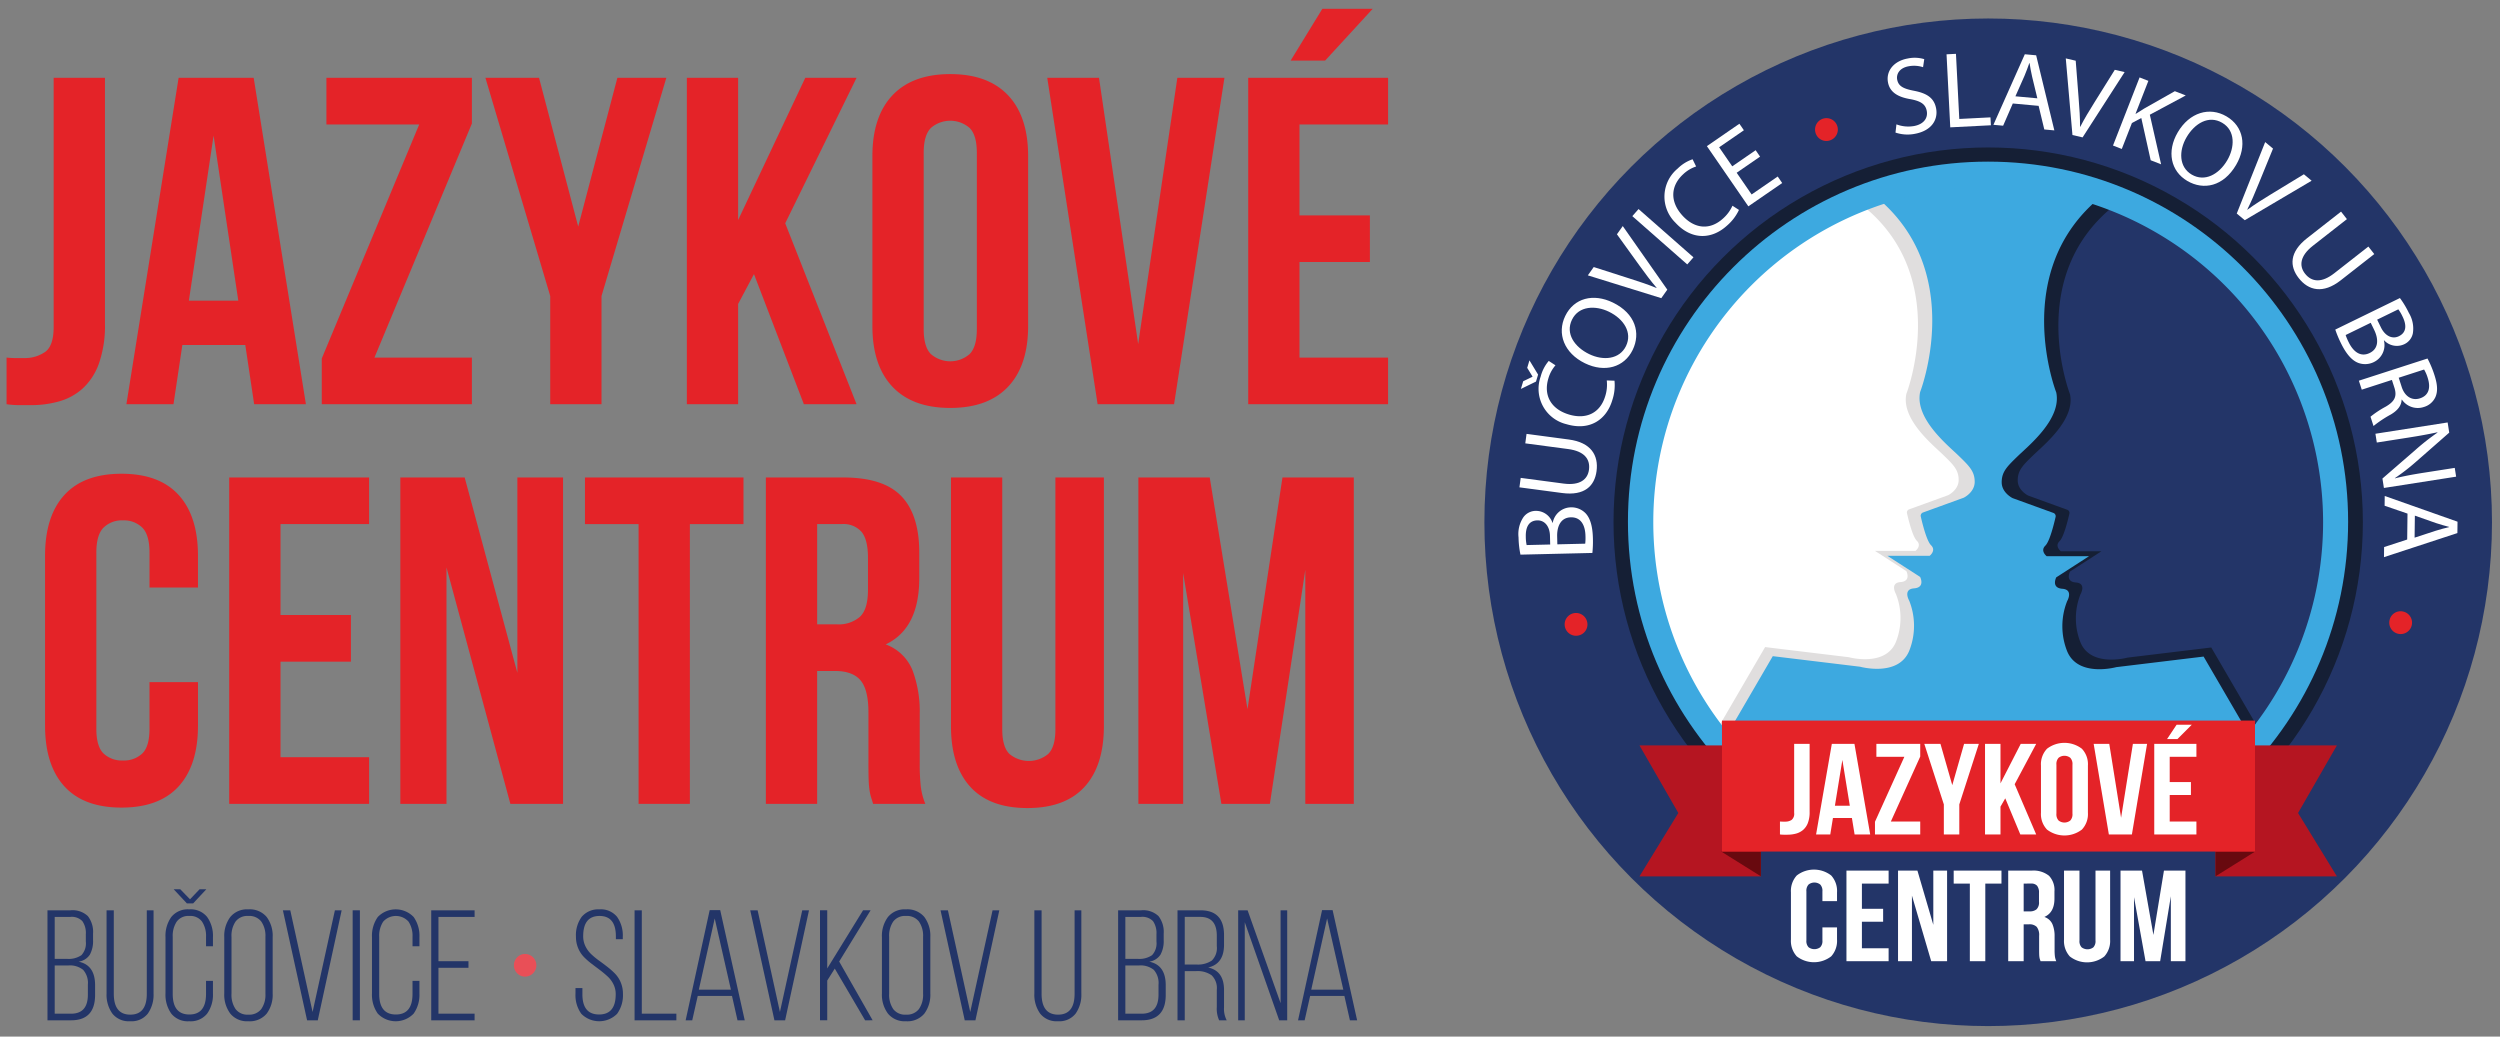 <svg id="Vrstva_1" data-name="Vrstva 1" xmlns="http://www.w3.org/2000/svg" width="540.89" height="224.276" viewBox="0 0 540.89 224.276"><rect x="0" y="0" width="540.89" height="224.276" fill="#808080" stroke="none"/><defs><style>.cls-1{fill:#e42328;}.cls-2{fill:#233568;}.cls-3{fill:#e94f57;}.cls-4{fill:#151f35;}.cls-5{fill:#3da9e0;}.cls-6{fill:#e0dede;}.cls-7{fill:#fff;}.cls-8{fill:#b51521;}.cls-9{fill:#68090f;}</style></defs><path class="cls-1" d="M1.422,77.365a17.08,17.08,0,0,0,1.917.102h1.916a7.614,7.614,0,0,0,4.489-1.312q1.866-1.311,1.866-5.447V16.839H22.707V69.9a24.905,24.905,0,0,1-1.312,8.776,13.506,13.506,0,0,1-3.53,5.397,12.796,12.796,0,0,1-5.095,2.773,22.071,22.071,0,0,1-6.002.808H4.045a18.73,18.73,0,0,1-2.623-.202Z"/><path class="cls-1" d="M66.185,87.453H54.987L53.07,74.641H39.452L37.535,87.453H27.347L38.645,16.839H54.887Zm-25.32-22.395H51.558l-5.347-35.71Z"/><path class="cls-1" d="M102.097,16.839v9.886l-21.084,50.64h21.084V87.453H69.614V77.567l21.083-50.64H70.623V16.839Z"/><path class="cls-1" d="M119.044,64.049l-14.022-47.21h11.601l8.474,32.18,8.474-32.18h10.593L130.14,64.049V87.453H119.044Z"/><path class="cls-1" d="M163.127,59.308l-3.43,6.456V87.453H148.601V16.839h11.097V47.606l14.526-30.767h11.096L169.886,48.312l15.434,39.141H173.921Z"/><path class="cls-1" d="M188.749,33.786q0-8.573,4.338-13.165,4.336-4.589,12.509-4.59,8.171,0,12.509,4.59,4.336,4.591,4.338,13.165V70.505q0,8.575-4.338,13.164-4.339,4.592-12.509,4.59-8.171,0-12.509-4.59-4.339-4.588-4.338-13.164Zm11.097,37.425q0,3.835,1.563,5.396a6.384,6.384,0,0,0,8.373,0q1.563-1.562,1.563-5.396V33.08q0-3.833-1.563-5.397a6.387,6.387,0,0,0-8.373,0q-1.565,1.565-1.563,5.397Z"/><path class="cls-1" d="M246.25,74.44l8.474-57.601h10.188L254.018,87.453h-16.544L226.579,16.839h11.197Z"/><path class="cls-1" d="M281.153,46.597h15.232V56.685H281.153v20.68h19.166V87.453H270.057V16.839h30.263V26.927h-19.166ZM296.99,1.909l-10.289,11.197h-7.465l6.859-11.197Z"/><path class="cls-1" d="M42.835,147.59v9.382q0,8.575-4.187,13.164-4.186,4.592-12.357,4.59-8.171,0-12.357-4.59-4.186-4.588-4.186-13.164V120.253q0-8.574,4.186-13.165,4.185-4.589,12.357-4.59t12.357,4.59q4.185,4.592,4.187,13.165v6.859H32.344v-7.565q0-3.833-1.563-5.397a5.661,5.661,0,0,0-4.186-1.564,5.655,5.655,0,0,0-4.187,1.564q-1.564,1.566-1.563,5.397v38.131q0,3.835,1.563,5.347a5.761,5.761,0,0,0,4.187,1.513,5.768,5.768,0,0,0,4.186-1.513q1.563-1.513,1.563-5.347V147.59Z"/><path class="cls-1" d="M60.69,133.064H75.922v10.088H60.69v20.68h19.166v10.088H49.593V103.305H79.856v10.087H60.69Z"/><path class="cls-1" d="M96.601,122.774v51.145H86.614V103.305h13.921l11.398,42.267V103.305H121.82v70.614H110.421Z"/><path class="cls-1" d="M126.56,103.305h34.299v10.087H149.257v60.527H138.161V113.392H126.56Z"/><path class="cls-1" d="M188.9,173.919c-.135-.47-.27-.908-.403-1.312a9.991,9.991,0,0,1-.353-1.513,18.396,18.396,0,0,1-.202-2.32q-.051-1.412-.051-3.531V154.148q0-4.942-1.715-6.961t-5.548-2.018h-3.833v28.75H165.699V103.305h16.745q8.675,0,12.56,4.034,3.882,4.037,3.884,12.207v5.548q0,10.894-7.264,14.324a9.939,9.939,0,0,1,5.801,5.599,25.297,25.297,0,0,1,1.563,9.433v10.895a45.252,45.252,0,0,0,.202,4.59,14.702,14.702,0,0,0,1.009,3.984Zm-12.104-60.527v21.689h4.337a6.982,6.982,0,0,0,4.893-1.613q1.764-1.613,1.766-5.852v-6.96q0-3.833-1.361-5.549a5.147,5.147,0,0,0-4.288-1.715Z"/><path class="cls-1" d="M216.843,103.305v54.473q0,3.835,1.563,5.347a6.546,6.546,0,0,0,8.373,0q1.563-1.513,1.563-5.347V103.305H238.834v53.767q0,8.575-4.186,13.165t-12.357,4.59q-8.171,0-12.357-4.59t-4.186-13.165V103.305Z"/><path class="cls-1" d="M269.903,153.441l7.566-50.136h15.434v70.614H282.412v-50.64l-7.666,50.64H264.255l-8.273-49.934v49.934h-9.684V103.305h15.434Z"/><path class="cls-2" d="M10.272,196.949H15.27a4.802,4.802,0,0,1,3.74,1.258,5.577,5.577,0,0,1,1.122,3.808v1.36a6.099,6.099,0,0,1-.697,3.179,3.549,3.549,0,0,1-2.431,1.513q3.571.715,3.57,5.101v2.074q0,5.508-5.202,5.508h-5.1Zm1.564,10.506h2.652a4.869,4.869,0,0,0,3.128-.799,3.757,3.757,0,0,0,.952-2.975v-1.53a4.487,4.487,0,0,0-.748-2.856,3.165,3.165,0,0,0-2.584-.918h-3.4Zm0,11.865h3.536q3.638,0,3.638-4.113v-2.143a4.278,4.278,0,0,0-1.02-3.23,4.566,4.566,0,0,0-3.196-.952h-2.958Z"/><path class="cls-2" d="M24.62,196.949v18.054q0,4.522,3.57,4.521t3.57-4.521V196.949h1.462v17.985a7.087,7.087,0,0,1-1.241,4.369,4.478,4.478,0,0,1-3.825,1.649,4.524,4.524,0,0,1-3.842-1.649,7.015,7.015,0,0,1-1.258-4.369V196.949Z"/><path class="cls-2" d="M37.063,198.394a4.565,4.565,0,0,1,3.876-1.649,4.566,4.566,0,0,1,3.876,1.649,7.02,7.02,0,0,1,1.258,4.369v1.972H44.577v-2.073a5.54,5.54,0,0,0-.867-3.265,3.124,3.124,0,0,0-2.737-1.224,3.123,3.123,0,0,0-2.737,1.224,5.54,5.54,0,0,0-.867,3.265v12.376q0,4.455,3.604,4.454t3.604-4.454v-2.822h1.496v2.72a7.018,7.018,0,0,1-1.258,4.369,4.564,4.564,0,0,1-3.876,1.649,4.563,4.563,0,0,1-3.876-1.649,7.015,7.015,0,0,1-1.258-4.369V202.763A7.017,7.017,0,0,1,37.063,198.394Zm.51-6.001h1.428l2.108,2.176,2.074-2.176h1.462L41.79,195.453h-1.36Z"/><path class="cls-2" d="M48.521,214.935V202.763a6.826,6.826,0,0,1,1.309-4.369,4.672,4.672,0,0,1,3.893-1.649,4.773,4.773,0,0,1,3.961,1.632,6.81,6.81,0,0,1,1.309,4.386v12.172a6.81,6.81,0,0,1-1.309,4.386,4.77,4.77,0,0,1-3.961,1.633,4.67,4.67,0,0,1-3.893-1.649A6.824,6.824,0,0,1,48.521,214.935Zm1.564-12.274v12.376a5.436,5.436,0,0,0,.884,3.28,3.183,3.183,0,0,0,2.754,1.207,3.27,3.27,0,0,0,2.805-1.207,5.368,5.368,0,0,0,.901-3.28v-12.376a5.373,5.373,0,0,0-.901-3.281,3.272,3.272,0,0,0-2.805-1.207,3.185,3.185,0,0,0-2.754,1.207A5.441,5.441,0,0,0,50.085,202.661Z"/><path class="cls-2" d="M61.204,196.949h1.598l4.828,21.998,4.828-21.998h1.462l-5.168,23.8H66.44Z"/><path class="cls-2" d="M76.299,196.949h1.564v23.8h-1.564Z"/><path class="cls-2" d="M81.739,198.394a5.381,5.381,0,0,1,7.752,0,7.02,7.02,0,0,1,1.258,4.369v1.972H89.252v-2.073a5.54,5.54,0,0,0-.867-3.265,3.673,3.673,0,0,0-5.474,0,5.54,5.54,0,0,0-.867,3.265v12.376q0,4.455,3.604,4.454t3.604-4.454v-2.822h1.496v2.72a7.018,7.018,0,0,1-1.258,4.369,5.379,5.379,0,0,1-7.752,0,7.015,7.015,0,0,1-1.258-4.369V202.763A7.017,7.017,0,0,1,81.739,198.394Z"/><path class="cls-2" d="M94.862,207.965h6.494v1.428H94.862V219.32h7.82v1.429H93.298v-23.8h9.384v1.428h-7.82Z"/><path class="cls-3" d="M113.597,206.4a2.448,2.448,0,1,1,0,4.896,2.323,2.323,0,0,1-1.7-.714,2.463,2.463,0,0,1,0-3.468A2.32,2.32,0,0,1,113.597,206.4Z"/><path class="cls-2" d="M129.678,196.745a4.52,4.52,0,0,1,3.825,1.614,6.939,6.939,0,0,1,1.241,4.335v.511H133.248v-.612q0-4.42-3.536-4.42t-3.536,4.386a4.861,4.861,0,0,0,.476,2.143,5.893,5.893,0,0,0,1.241,1.717,15.806,15.806,0,0,0,1.683,1.393q.918.664,1.819,1.36a16.338,16.338,0,0,1,1.666,1.478,6.112,6.112,0,0,1,1.241,1.904,6.213,6.213,0,0,1,.476,2.448,6.87,6.87,0,0,1-1.258,4.335,5.458,5.458,0,0,1-7.752,0,6.867,6.867,0,0,1-1.258-4.335v-1.225h1.496v1.326q0,4.386,3.604,4.387t3.604-4.387a4.755,4.755,0,0,0-.476-2.125,5.747,5.747,0,0,0-1.241-1.683,21.016,21.016,0,0,0-1.666-1.395q-.902-.68-1.819-1.377a15.1,15.1,0,0,1-1.683-1.478,6.086,6.086,0,0,1-1.241-1.904,6.29,6.29,0,0,1-.476-2.482,6.71,6.71,0,0,1,1.258-4.318A4.681,4.681,0,0,1,129.678,196.745Z"/><path class="cls-2" d="M146.337,220.749h-9.044v-23.8h1.564V219.32h7.48Z"/><path class="cls-2" d="M158.373,215.478h-7.412l-1.19,5.27h-1.428l5.202-23.834h2.278l5.304,23.834h-1.564Zm-3.74-16.762-3.434,15.402h6.936Z"/><path class="cls-2" d="M162.317,196.949h1.598l4.828,21.998,4.828-21.998h1.462l-5.168,23.8h-2.312Z"/><path class="cls-2" d="M187.171,220.749l-6.562-11.187-1.632,2.584v8.602h-1.564v-23.8h1.564v12.579l7.752-12.579h1.632l-6.8,11.084,7.242,12.716Z"/><path class="cls-2" d="M190.809,214.935V202.763a6.826,6.826,0,0,1,1.309-4.369,4.672,4.672,0,0,1,3.893-1.649,4.773,4.773,0,0,1,3.961,1.632,6.81,6.81,0,0,1,1.309,4.386v12.172a6.81,6.81,0,0,1-1.309,4.386,4.77,4.77,0,0,1-3.961,1.633,4.67,4.67,0,0,1-3.893-1.649A6.824,6.824,0,0,1,190.809,214.935Zm1.564-12.274v12.376a5.436,5.436,0,0,0,.884,3.28,3.183,3.183,0,0,0,2.754,1.207,3.27,3.27,0,0,0,2.805-1.207,5.368,5.368,0,0,0,.901-3.28v-12.376a5.373,5.373,0,0,0-.901-3.281,3.272,3.272,0,0,0-2.805-1.207,3.185,3.185,0,0,0-2.754,1.207A5.441,5.441,0,0,0,192.373,202.661Z"/><path class="cls-2" d="M203.491,196.949h1.598l4.828,21.998,4.828-21.998h1.462l-5.168,23.8h-2.312Z"/><path class="cls-2" d="M225.353,196.949v18.054q0,4.522,3.57,4.521t3.57-4.521V196.949h1.462v17.985a7.087,7.087,0,0,1-1.241,4.369,4.478,4.478,0,0,1-3.825,1.649,4.524,4.524,0,0,1-3.842-1.649,7.015,7.015,0,0,1-1.258-4.369V196.949Z"/><path class="cls-2" d="M241.911,196.949h4.998a4.802,4.802,0,0,1,3.74,1.258,5.577,5.577,0,0,1,1.122,3.808v1.36a6.093,6.093,0,0,1-.697,3.179,3.547,3.547,0,0,1-2.431,1.513q3.57.715,3.57,5.101v2.074q0,5.508-5.202,5.508h-5.1Zm1.564,10.506h2.652a4.869,4.869,0,0,0,3.128-.799,3.759,3.759,0,0,0,.951-2.975v-1.53a4.488,4.488,0,0,0-.747-2.856,3.165,3.165,0,0,0-2.584-.918h-3.4Zm0,11.865h3.536q3.637,0,3.638-4.113v-2.143a4.278,4.278,0,0,0-1.02-3.23,4.567,4.567,0,0,0-3.196-.952h-2.958Z"/><path class="cls-2" d="M254.762,196.949h4.965q5.099,0,5.1,5.371v2.074q0,4.149-3.434,4.931,3.433.747,3.434,4.861v3.706a5.382,5.382,0,0,0,.578,2.856h-1.632a5.976,5.976,0,0,1-.511-2.856v-3.74a3.826,3.826,0,0,0-1.122-3.144,5.237,5.237,0,0,0-3.332-.901h-2.481V220.749h-1.565Zm1.565,11.73h2.516a5.382,5.382,0,0,0,3.332-.85,3.776,3.776,0,0,0,1.088-3.128V202.457q0-4.081-3.569-4.08h-3.366Z"/><path class="cls-2" d="M269.313,199.533V220.749h-1.428v-23.8h2.04l7.14,20.094V196.949h1.428v23.8H276.76Z"/><path class="cls-2" d="M290.869,215.478H283.457l-1.189,5.27h-1.429l5.202-23.834h2.278l5.304,23.834H292.06Zm-3.74-16.762-3.434,15.402h6.936Z"/><circle class="cls-2" cx="430.157" cy="113" r="109"/><circle class="cls-4" cx="430.157" cy="112.966" r="81.062"/><circle class="cls-5" cx="430.122" cy="112.877" r="77.908"/><path class="cls-6" d="M405.722,42.448C401.498,39.027,363.906,63.09,357.45,95.065c-6.354,31.468,8.008,60.965,14.692,66.49l11.409-19.59,18.891,2.286s8.265,2.286,10.626-3.429a14.668,14.668,0,0,0,0-10.864s-1.443-2.478,1.05-2.664,1.312-2.472,1.312-2.472l-7.084-4.571h9.154s1.472-1.143.292-2.286c-.937-.907-1.873-4.69-2.22-6.216a.75.75,0,0,1,.489-.87l8.815-3.2s2.361-1.143,2.361-3.429-1.181-3.429-3.542-5.714-9.445-8-8.265-13.714C415.428,84.823,425.668,58.604,405.722,42.448Z"/><path class="cls-7" d="M403.146,44.601c-4.049-3.28-40.086,19.788-46.275,50.44-6.091,30.166,7.677,58.442,14.084,63.738l10.937-18.78L400,142.19s7.923,2.191,10.186-3.287a14.061,14.061,0,0,0,0-10.414s-1.383-2.376,1.006-2.554,1.258-2.369,1.258-2.369l-6.791-4.382h8.775s1.411-1.095.28-2.191c-.898-.869-1.796-4.496-2.129-5.958a.719.719,0,0,1,.469-.834l8.45-3.067s2.264-1.096,2.264-3.287-1.132-3.287-3.396-5.478S411.318,90.7,412.45,85.222C412.45,85.222,422.266,60.089,403.146,44.601Z"/><path class="cls-4" d="M454.591,42.537c4.224-3.421,41.816,20.642,48.272,52.617,6.354,31.468-8.008,60.965-14.691,66.49l-11.409-19.59-18.891,2.286s-8.265,2.286-10.626-3.428a14.667,14.667,0,0,1,0-10.864s1.443-2.478-1.05-2.664-1.312-2.471-1.312-2.471l7.084-4.571h-9.154s-1.472-1.143-.292-2.286c.937-.907,1.873-4.69,2.22-6.216a.75.75,0,0,0-.489-.87l-8.815-3.2s-2.361-1.143-2.361-3.428,1.181-3.429,3.542-5.714,9.445-8,8.265-13.714C444.885,84.912,434.646,58.693,454.591,42.537Z"/><path class="cls-2" d="M457.168,44.689c4.049-3.28,40.086,19.788,46.275,50.44,6.091,30.166-7.677,58.442-14.084,63.738l-10.937-18.78-18.109,2.191s-7.923,2.191-10.186-3.287a14.061,14.061,0,0,1,0-10.414s1.383-2.376-1.006-2.554-1.258-2.369-1.258-2.369l6.791-4.382h-8.775s-1.411-1.095-.28-2.191c.898-.869,1.796-4.496,2.129-5.958a.72.72,0,0,0-.469-.834l-8.45-3.067s-2.264-1.095-2.264-3.287,1.132-3.287,3.395-5.478,9.055-7.669,7.923-13.146C447.863,85.311,438.047,60.177,457.168,44.689Z"/><path class="cls-5" d="M430.157,190.034a77.068,77.068,0,1,1,77.068-77.068A77.155,77.155,0,0,1,430.157,190.034Zm0-149.527a72.459,72.459,0,1,0,72.46,72.459A72.541,72.541,0,0,0,430.157,40.507Z"/><rect class="cls-2" x="389.945" y="166.464" width="89.028" height="32.694"/><polygon class="cls-8" points="505.604 189.61 479.331 189.61 479.331 161.271 505.604 161.271 497.197 175.896 505.604 189.61"/><polygon class="cls-9" points="479.348 184.237 479.348 189.591 487.909 184.237 479.348 184.237"/><polygon class="cls-8" points="354.709 189.61 380.981 189.61 380.981 161.271 354.709 161.271 363.116 175.896 354.709 189.61"/><polygon class="cls-9" points="380.965 184.237 380.965 189.591 372.397 184.237 380.965 184.237"/><rect class="cls-1" x="372.558" y="155.902" width="115.324" height="28.336"/><path class="cls-7" d="M385.105,177.738a5.591,5.591,0,0,0,.578.028h.578a2.437,2.437,0,0,0,1.353-.364,1.684,1.684,0,0,0,.563-1.512V160.943h3.345v14.723a6.409,6.409,0,0,1-.396,2.435,3.735,3.735,0,0,1-1.064,1.498,3.966,3.966,0,0,1-1.536.77,7.207,7.207,0,0,1-1.81.224h-.821a6.131,6.131,0,0,1-.791-.056Z"/><path class="cls-7" d="M404.628,180.537h-3.376l-.578-3.555h-4.105l-.578,3.555H392.92l3.406-19.594h4.896Zm-7.633-6.214h3.223l-1.612-9.909Z"/><path class="cls-7" d="M415.453,160.943v2.743l-6.355,14.052h6.355v2.799h-9.792v-2.743l6.356-14.052h-6.051v-2.799Z"/><path class="cls-7" d="M420.562,174.043l-4.227-13.1h3.497l2.554,8.929,2.555-8.929h3.193l-4.227,13.1v6.494h-3.345Z"/><path class="cls-7" d="M433.851,172.728l-1.034,1.791v6.018H429.472V160.943h3.345V169.48l4.379-8.537h3.345l-4.653,8.733,4.653,10.861H437.105Z"/><path class="cls-7" d="M441.575,165.646a4.868,4.868,0,0,1,1.308-3.653,6.219,6.219,0,0,1,7.542,0,4.869,4.869,0,0,1,1.308,3.653v10.188a4.868,4.868,0,0,1-1.308,3.653,6.219,6.219,0,0,1-7.542,0,4.866,4.866,0,0,1-1.308-3.653ZM444.92,176.03a1.968,1.968,0,0,0,.472,1.498,2.053,2.053,0,0,0,2.524,0,1.97,1.97,0,0,0,.472-1.498V165.45a1.972,1.972,0,0,0-.472-1.498,2.053,2.053,0,0,0-2.524,0,1.97,1.97,0,0,0-.472,1.498Z"/><path class="cls-7" d="M458.909,176.926l2.554-15.983h3.071L461.25,180.537h-4.987l-3.284-19.594h3.376Z"/><path class="cls-7" d="M469.43,169.2h4.592V172H469.43v5.738h5.778v2.799h-9.123V160.943h9.123v2.799H469.43Zm4.774-12.4-3.102,3.107h-2.25l2.068-3.107Z"/><path class="cls-1" d="M341.602,137.472a2.464,2.464,0,1,1,1.774-2.981A2.435,2.435,0,0,1,341.602,137.472Z"/><path class="cls-7" d="M328.962,120.001a19.794,19.794,0,0,1-.416-3.724,6.542,6.542,0,0,1,1.048-4.369,3.317,3.317,0,0,1,2.762-1.379,3.756,3.756,0,0,1,3.536,2.594l.047-.002a4.078,4.078,0,0,1,3.889-3.355,4.265,4.265,0,0,1,3.199,1.263c1.035,1.079,1.546,2.852,1.607,5.433a23.92,23.92,0,0,1-.113,3.173Zm6.429-2.194-.044-1.854c-.051-2.159-1.206-3.4-2.732-3.364-1.854.044-2.548,1.468-2.499,3.534a8.74,8.74,0,0,0,.183,1.804Zm7.58-.178a10.953,10.953,0,0,0,.053-1.715c-.05-2.112-.87-4.042-3.169-3.988-2.159.05-3.008,1.926-2.955,4.155l.04,1.69Z"/><path class="cls-7" d="M329.012,103.392l9.284,1.234c3.513.467,5.209-.894,5.487-2.989.309-2.326-1.028-4.02-4.495-4.481l-9.284-1.234.273-2.047,9.143,1.215c4.816.64,6.457,3.439,6.005,6.836-.427,3.21-2.587,5.386-7.449,4.74l-9.237-1.228Z"/><path class="cls-7" d="M332.324,82.554l-3.269,1.594.498-1.664,2.004-.968.014-.045-1.15-1.887.484-1.619,1.87,3.083Zm16.982-.186a10.136,10.136,0,0,1-.478,4.217c-1.278,4.272-4.938,6.68-9.907,5.193A7.87,7.87,0,0,1,333.33,81.484a8.479,8.479,0,0,1,1.751-3.396l1.455.95a7.444,7.444,0,0,0-1.544,2.869c-1.062,3.552.501,6.592,4.481,7.783,3.71,1.11,6.732-.313,7.835-4a8.173,8.173,0,0,0,.325-3.381Z"/><path class="cls-7" d="M348.954,65.459c4.897,2.379,6.048,6.617,4.285,10.248-1.825,3.757-6.02,4.981-10.326,2.889-4.518-2.195-6.109-6.438-4.263-10.237C340.535,64.474,344.731,63.408,348.954,65.459Zm-5.13,11.153c3.04,1.476,6.563,1.153,7.967-1.739,1.415-2.913-.466-5.862-3.696-7.431-2.829-1.374-6.502-1.332-7.989,1.729C338.63,72.211,340.699,75.094,343.823,76.612Z"/><path class="cls-7" d="M359.43,64.507l-15.893-4.931,1.275-1.8,7.783,2.494c2.136.679,4.046,1.313,5.803,2.04l.028-.038c-1.237-1.422-2.485-3.112-3.763-4.88l-4.83-6.701,1.262-1.781,9.638,13.76Z"/><path class="cls-7" d="M354.511,45.23l11.882,10.443-1.348,1.534L353.162,46.763Z"/><path class="cls-7" d="M376.234,45.415a10.128,10.128,0,0,1-2.568,3.379c-3.284,3.016-7.661,3.212-11.168-.608a7.871,7.871,0,0,1,.464-11.706,8.485,8.485,0,0,1,3.242-2.021l.764,1.561a7.44,7.44,0,0,0-2.795,1.675c-2.731,2.508-2.942,5.921-.133,8.98,2.619,2.852,5.944,3.176,8.778.573a8.167,8.167,0,0,0,2.01-2.738Z"/><path class="cls-7" d="M380.803,33.889,375.74,37.376l3.234,4.697,5.643-3.886.972,1.411-7.325,5.044-8.97-13.027,7.035-4.845.972,1.411-5.354,3.686,2.835,4.117,5.064-3.487Z"/><path class="cls-1" d="M392.893,28.99a2.465,2.465,0,1,1,3.21,1.315A2.435,2.435,0,0,1,392.893,28.99Z"/><path class="cls-7" d="M410.305,26.906a7.237,7.237,0,0,0,3.787.367c2.056-.371,3.061-1.673,2.778-3.244-.263-1.455-1.244-2.137-3.492-2.566-2.704-.443-4.512-1.476-4.907-3.671-.437-2.425,1.248-4.59,4.274-5.135a7.191,7.191,0,0,1,3.579.141l-.258,1.74a6.309,6.309,0,0,0-3.091-.206c-2.125.383-2.705,1.8-2.513,2.862.262,1.455,1.338,2.001,3.637,2.445,2.817.541,4.385,1.57,4.798,3.857.433,2.403-.971,4.803-4.644,5.465a8.177,8.177,0,0,1-4.152-.277Z"/><path class="cls-7" d="M421.145,11.751l2.039-.104.718,14.089,6.751-.344.088,1.711-8.791.448Z"/><path class="cls-7" d="M435.481,22.39l-2.09,4.806-2.104-.192,6.794-15.265,2.454.225,3.936,16.246-2.174-.199-1.23-5.11Zm5.311-1.117-1.128-4.676c-.256-1.061-.404-2.017-.554-2.95l-.048-.005c-.319.914-.664,1.849-1.055,2.779l-1.96,4.417Z"/><path class="cls-7" d="M448.387,29.213,446.943,12.635l2.149.5.634,8.148c.179,2.234.314,4.242.305,6.144l.046.011c.849-1.682,1.942-3.476,3.095-5.328l4.378-7.006,2.126.495-9.095,14.125Z"/><path class="cls-7" d="M462.912,16.751l1.902.743L462.04,24.599l.065.025c.615-.414,1.214-.786,1.773-1.122l6.663-3.773,2.362.922-7.776,4.171,2.439,10.727-2.252-.879-2.029-9.131-2.03,1.072-2.193,5.619-1.902-.743Z"/><path class="cls-7" d="M483.797,35.676c-2.752,4.699-7.066,5.517-10.55,3.477-3.605-2.111-4.5-6.389-2.08-10.521,2.538-4.334,6.893-5.592,10.539-3.456C485.432,27.358,486.17,31.625,483.797,35.676Zm-10.723-5.981c-1.708,2.916-1.658,6.454,1.116,8.079,2.795,1.637,5.881-.01,7.696-3.109,1.59-2.714,1.833-6.379-1.104-8.1C477.866,24.858,474.83,26.697,473.074,29.694Z"/><path class="cls-7" d="M483.934,46.201l6.15-15.464,1.696,1.411-3.091,7.567c-.842,2.077-1.622,3.932-2.484,5.628l.036.03c1.514-1.122,3.295-2.235,5.158-3.373l7.058-4.296L500.134,39.1,485.666,47.642Z"/><path class="cls-7" d="M507.771,47.409l-7.375,5.772c-2.791,2.184-3.005,4.348-1.702,6.012,1.446,1.848,3.592,2.077,6.346-.079l7.374-5.772,1.273,1.627-7.263,5.685c-3.826,2.994-6.974,2.209-9.086-.489-1.996-2.551-2.041-5.616,1.822-8.639l7.338-5.743Z"/><path class="cls-7" d="M519.237,64.483a19.748,19.748,0,0,1,1.932,3.21,6.538,6.538,0,0,1,.87,4.407,3.315,3.315,0,0,1-1.934,2.406,3.757,3.757,0,0,1-4.295-.881l-.042.021a4.077,4.077,0,0,1-2.134,4.672,4.266,4.266,0,0,1-3.435.187c-1.39-.549-2.595-1.946-3.727-4.267a23.849,23.849,0,0,1-1.221-2.93Zm-11.741,8.001a10.914,10.914,0,0,0,.667,1.581c.926,1.899,2.477,3.31,4.545,2.301,1.941-.947,1.929-3.005.951-5.009l-.741-1.519Zm6.814-3.325.813,1.667c.947,1.941,2.515,2.586,3.887,1.917,1.667-.813,1.703-2.398.797-4.254a8.728,8.728,0,0,0-.919-1.563Z"/><path class="cls-7" d="M525.203,77.566a21.276,21.276,0,0,1,1.518,3.628c.671,2.077.725,3.539.18,4.752a3.942,3.942,0,0,1-2.476,2.107,4.154,4.154,0,0,1-4.758-1.594l-.067.022c-.026,1.291-.874,2.33-2.322,3.192a25.22,25.22,0,0,0-3.756,2.497l-.649-2.01a20.504,20.504,0,0,1,3.27-2.167c1.932-1.118,2.454-2.175,1.951-3.96l-.591-1.831-6.521,2.108-.628-1.943Zm-6.227,4.159.642,1.987c.671,2.077,2.236,3.026,3.956,2.47,1.943-.628,2.337-2.309,1.694-4.37a8.374,8.374,0,0,0-.799-1.863Z"/><path class="cls-7" d="M513.935,93.844l15.626-2.445.345,2.203-7.122,6.245a44.834,44.834,0,0,1-4.639,3.599l.031.043c2.057-.512,3.951-.856,6.386-1.237l6.538-1.023.298,1.9-15.626,2.445-.319-2.04,7.153-6.202a50.281,50.281,0,0,1,4.759-3.737l-.034-.066c-1.952.424-3.823.764-6.419,1.171l-6.677,1.045Z"/><path class="cls-7" d="M520.878,111.121l-4.954-1.702.025-2.112L531.7,112.871l-.03,2.464-15.881,5.207.026-2.182,4.995-1.63Zm1.534,5.205,4.571-1.494c1.037-.339,1.978-.563,2.897-.786v-.047c-.936-.246-1.895-.516-2.852-.833l-4.558-1.604Z"/><path class="cls-1" d="M519.957,132.319a2.464,2.464,0,1,1-2.954,1.818A2.434,2.434,0,0,1,519.957,132.319Z"/><path class="cls-7" d="M397.452,200.655v2.603a4.971,4.971,0,0,1-1.262,3.653,6.084,6.084,0,0,1-7.45,0,4.968,4.968,0,0,1-1.262-3.653V193.069a4.97,4.97,0,0,1,1.262-3.653,6.084,6.084,0,0,1,7.45,0,4.972,4.972,0,0,1,1.262,3.653v1.903H394.29V192.873a1.973,1.973,0,0,0-.471-1.498,2.053,2.053,0,0,0-2.524,0,1.972,1.972,0,0,0-.471,1.498v10.581a1.921,1.921,0,0,0,.471,1.484,2.106,2.106,0,0,0,2.524,0,1.922,1.922,0,0,0,.471-1.484v-2.799Z"/><path class="cls-7" d="M402.835,196.624h4.592v2.799h-4.592v5.738h5.778V207.96H399.49V188.367h9.123v2.799h-5.778Z"/><path class="cls-7" d="M413.66,193.769V207.96h-3.01V188.367h4.197l3.436,11.729V188.367h2.98V207.96h-3.436Z"/><path class="cls-7" d="M422.691,188.367H433.03v2.799h-3.497V207.96h-3.345V191.166h-3.497Z"/><path class="cls-7" d="M441.483,207.96c-.041-.13-.081-.252-.122-.364a2.606,2.606,0,0,1-.106-.42,4.698,4.698,0,0,1-.061-.644q-.015-.392-.015-.98v-3.079a2.84,2.84,0,0,0-.517-1.931,2.185,2.185,0,0,0-1.673-.56h-1.156V207.96h-3.345V188.367h5.048a5.354,5.354,0,0,1,3.786,1.119,4.484,4.484,0,0,1,1.171,3.387v1.54q0,3.023-2.189,3.975a2.899,2.899,0,0,1,1.748,1.554,6.516,6.516,0,0,1,.471,2.617v3.023a11.597,11.597,0,0,0,.061,1.274,3.817,3.817,0,0,0,.304,1.105Zm-3.649-16.795v6.018h1.308a2.224,2.224,0,0,0,1.475-.448,2.044,2.044,0,0,0,.532-1.624v-1.931a2.34,2.34,0,0,0-.411-1.54,1.619,1.619,0,0,0-1.292-.476Z"/><path class="cls-7" d="M449.907,188.367v15.115a1.921,1.921,0,0,0,.471,1.484,2.107,2.107,0,0,0,2.524,0,1.921,1.921,0,0,0,.471-1.484V188.367h3.163v14.919a4.969,4.969,0,0,1-1.262,3.653,6.084,6.084,0,0,1-7.45,0,4.969,4.969,0,0,1-1.262-3.653V188.367Z"/><path class="cls-7" d="M465.902,202.278l2.281-13.912h4.653V207.96h-3.162V193.909L467.362,207.96h-3.163l-2.493-13.856V207.96h-2.919V188.367h4.653Z"/></svg>